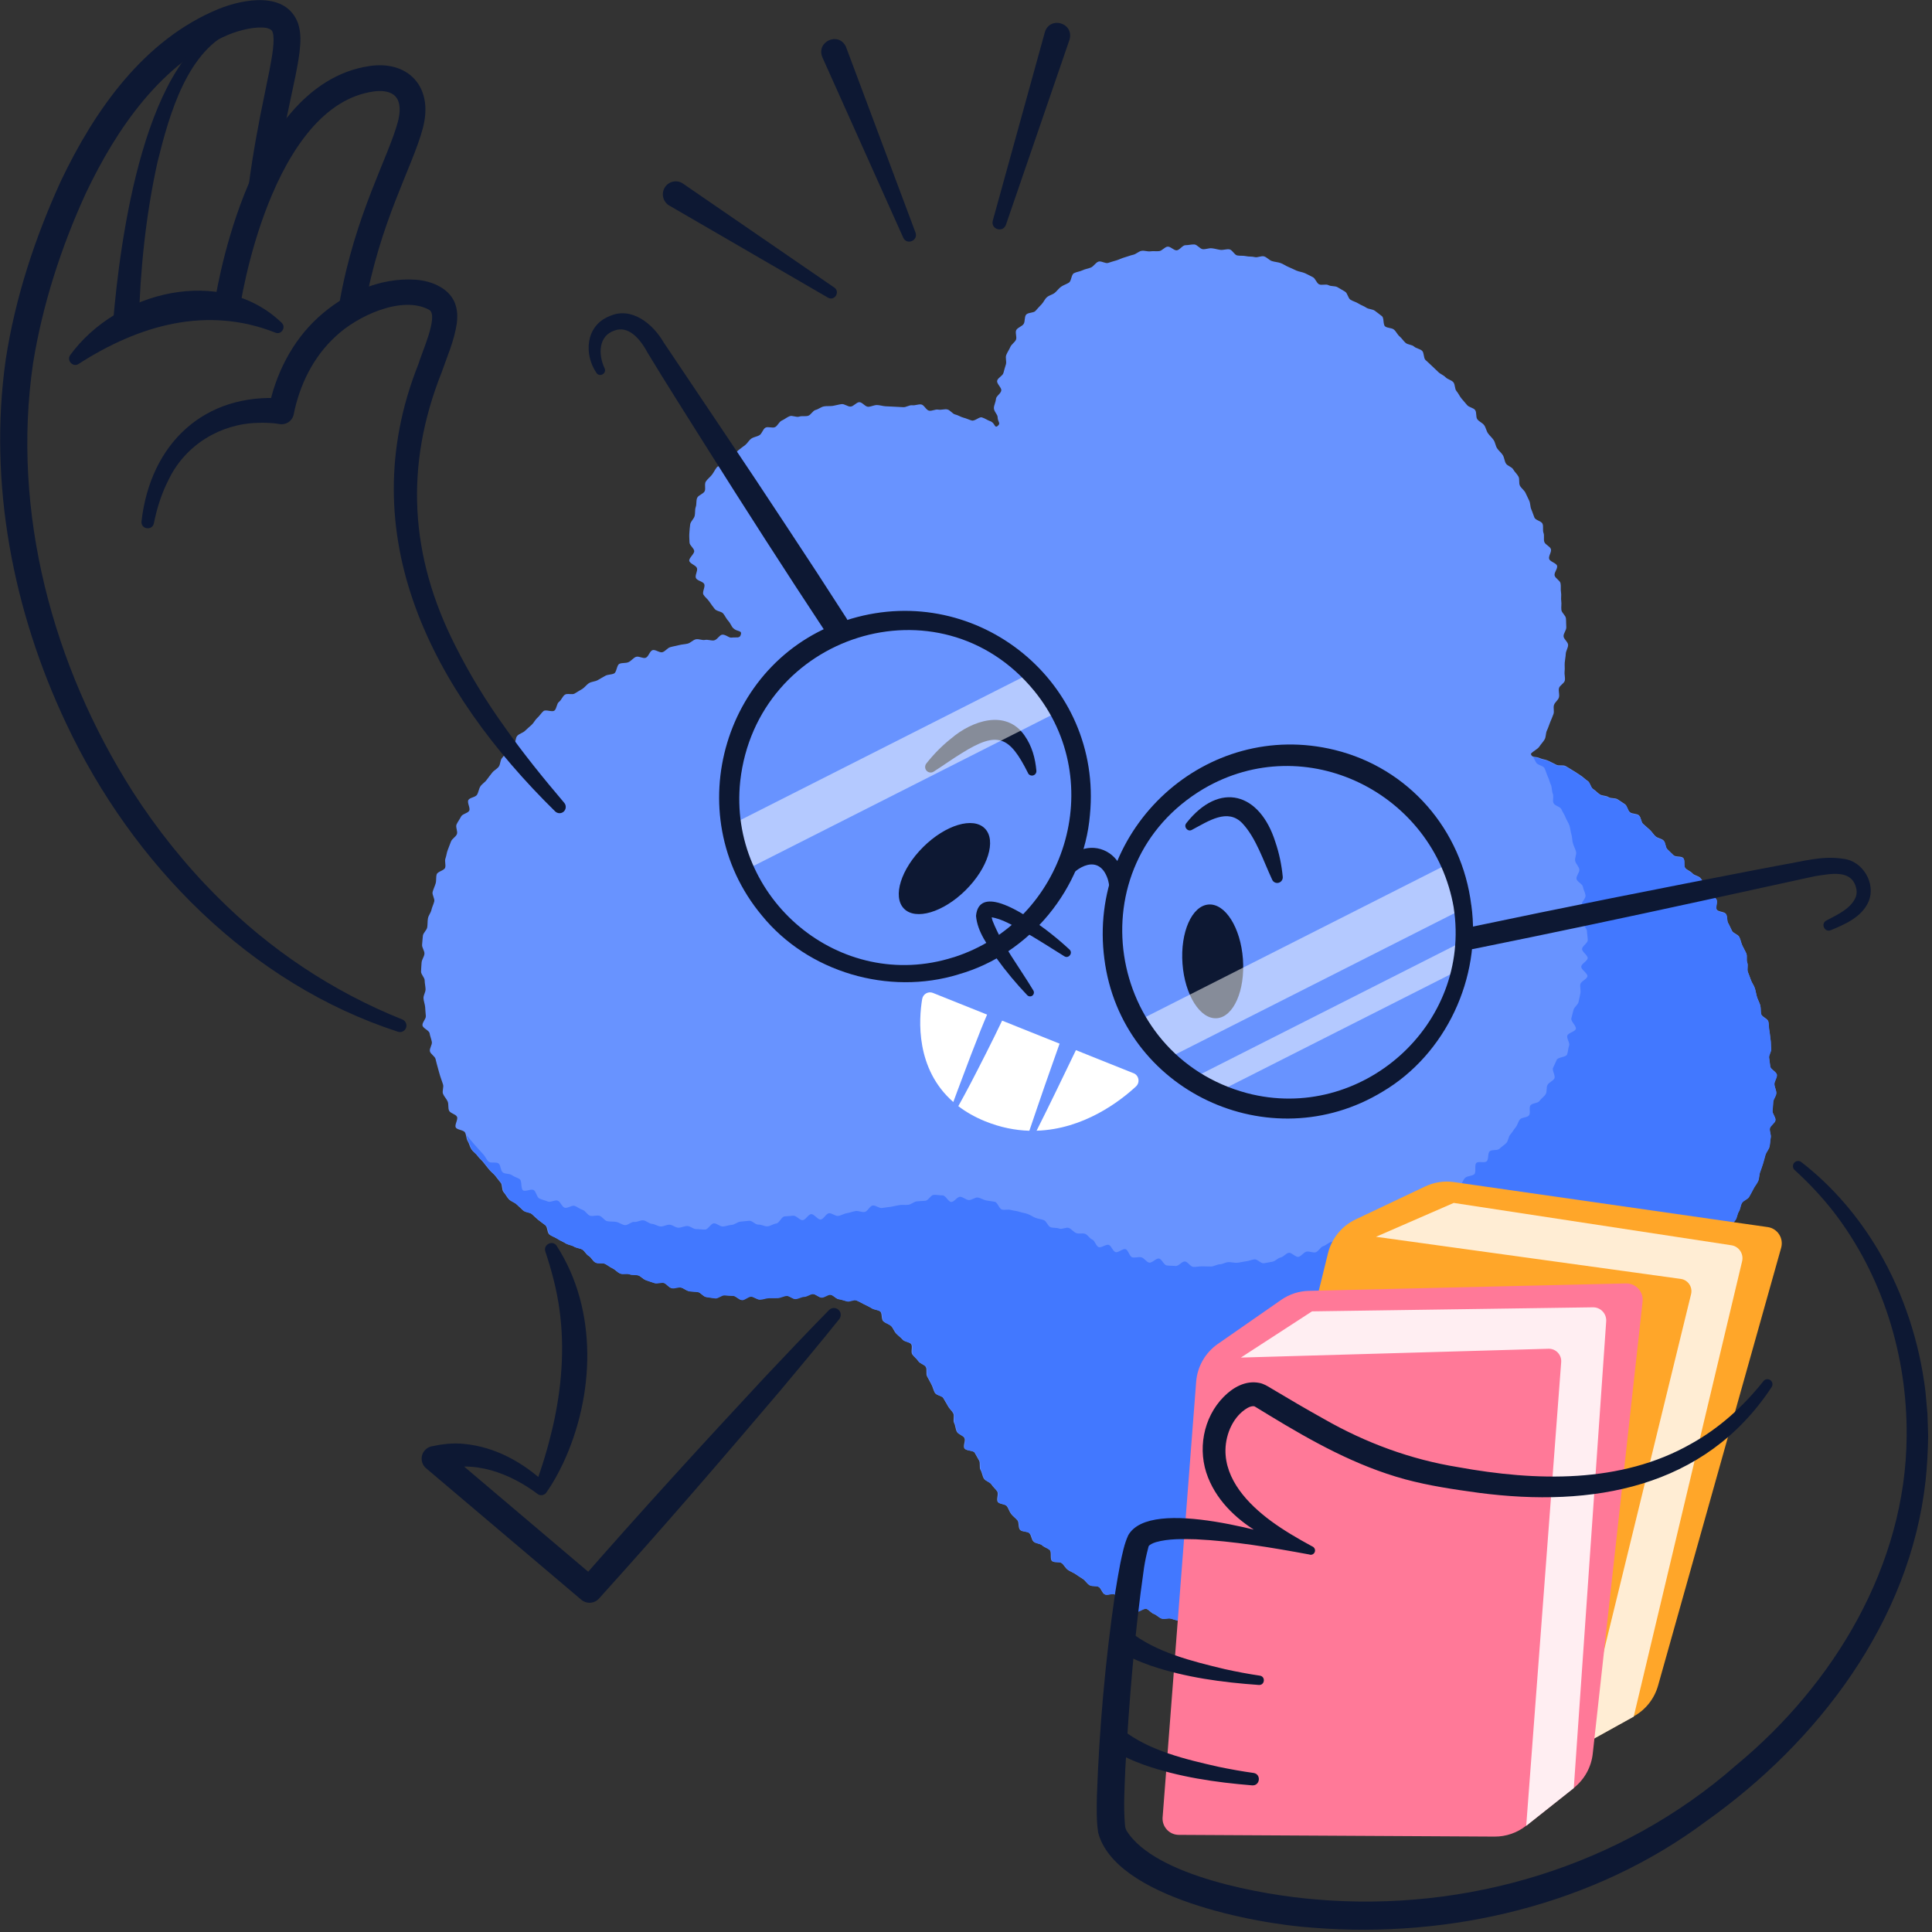 <svg fill="none" height="124" viewBox="0 0 124 124" width="124" xmlns="http://www.w3.org/2000/svg" xmlns:xlink="http://www.w3.org/1999/xlink"><rect x="0" y="0" width="124" height="124" fill="#333333" stroke="none"/><clipPath id="a"><path d="m0 0h124v124h-124z"/></clipPath><g clip-path="url(#a)"><path d="m98.26 48.379c.111-.155.44-.301.539-.46.1-.158.246-.3.34-.465.093-.165.062-.401.147-.57.085-.17.133-.355.206-.528.073-.173.147-.346.212-.523.065-.177-.023-.401.034-.583s.271-.309.319-.494c.048-.185-.04-.394 0-.58.04-.187.347-.317.379-.505.031-.188-.04-.391-.016-.578s-.007-.38.009-.568c.016-.189.058-.376.066-.563s.15-.379.15-.568c-.001-.189-.287-.373-.292-.562-.006-.188.188-.387.175-.577-.014-.19-.004-.38-.023-.569s-.267-.347-.291-.535c-.024-.188.02-.381-.009-.568-.03-.187.019-.386-.016-.573-.034-.187.009-.39-.031-.576s-.33-.308-.378-.493c-.048-.185.207-.446.157-.627-.05-.182-.453-.258-.508-.442-.055-.183.17-.448.112-.629-.058-.181-.355-.276-.42-.455-.065-.179.014-.404-.054-.583-.068-.179.008-.411-.062-.587-.07-.176-.445-.222-.52-.395s-.122-.355-.2-.527c-.078-.172-.055-.389-.136-.561-.08-.172-.157-.342-.242-.51-.085-.169-.266-.286-.353-.451-.087-.166-.005-.425-.097-.59-.092-.165-.243-.294-.336-.459-.092-.165-.37-.217-.468-.379-.097-.162-.101-.377-.201-.538-.1-.161-.262-.276-.365-.436-.102-.161-.117-.372-.221-.529s-.257-.279-.364-.434c-.107-.155-.134-.366-.243-.518-.109-.152-.324-.227-.438-.378-.114-.151-.03-.451-.146-.599-.117-.148-.393-.169-.511-.314-.119-.145-.247-.283-.366-.428-.119-.145-.193-.329-.316-.47-.124-.142-.08-.433-.206-.574-.126-.141-.367-.178-.496-.316s-.336-.201-.467-.336c-.131-.135-.278-.255-.408-.388s-.277-.252-.412-.382-.082-.462-.219-.591c-.138-.129-.376-.147-.516-.273s-.401-.112-.543-.235c-.142-.123-.241-.295-.385-.415-.144-.12-.221-.322-.368-.441-.147-.119-.41-.084-.559-.2s-.059-.548-.208-.659c-.148-.111-.299-.236-.453-.346-.154-.111-.395-.094-.551-.199s-.344-.163-.502-.265c-.158-.102-.352-.145-.512-.244-.16-.099-.185-.423-.347-.519-.162-.096-.328-.197-.489-.288-.162-.091-.409-.039-.575-.129-.167-.09-.436.029-.605-.055s-.232-.379-.402-.46c-.171-.082-.333-.178-.505-.253-.173-.076-.371-.092-.543-.165-.172-.073-.339-.166-.513-.234s-.332-.191-.511-.253c-.179-.062-.376-.067-.554-.127-.178-.059-.322-.246-.501-.299s-.416.093-.598.045c-.182-.048-.379-.019-.563-.061s-.378-.009-.564-.045c-.185-.037-.317-.364-.501-.392-.184-.029-.39.057-.576.034s-.37-.084-.556-.102c-.186-.018-.382.072-.57.059s-.366-.3-.553-.305c-.186-.005-.383.048-.571.049s-.368.32-.558.329c-.19.009-.392-.254-.58-.237-.189.017-.352.265-.54.287s-.379-.014-.566.014c-.187.027-.394-.067-.577-.03-.183.037-.342.21-.527.25-.185.04-.355.116-.539.164s-.346.139-.529.195c-.183.056-.357.1-.536.164s-.454-.149-.632-.081c-.178.069-.299.299-.472.375-.172.076-.381.098-.55.182-.169.083-.392.1-.554.19s-.154.499-.312.6c-.158.1-.349.155-.504.263-.154.108-.263.278-.41.396-.148.117-.363.154-.504.281-.141.127-.214.324-.346.458-.132.134-.258.272-.381.415-.123.143-.49.096-.607.246-.117.15-.054.439-.157.595s-.377.223-.47.386c-.093.163.059.471-.026.637-.085.167-.288.284-.361.46-.073.176-.196.338-.261.515-.065.177.035.415-.019.596s-.115.363-.158.545c-.047.193-.373.324-.405.507-.036.197.291.439.266.621-.025.201-.331.36-.342.543-.016.207-.128.402-.133.579-.006.219.231.413.238.575.012.363.225.39.008.577-.217.186-.155-.196-.497-.308-.15-.05-.314-.175-.522-.238-.164-.051-.449.255-.648.201-.171-.047-.34-.134-.533-.183-.176-.043-.339-.161-.53-.204-.178-.041-.319-.283-.508-.325-.18-.037-.388.049-.579.013-.191-.036-.394.1-.584.07-.19-.031-.322-.376-.511-.402s-.39.076-.579.053c-.189-.023-.389.137-.579.122-.191-.015-.372-.02-.561-.03-.19-.009-.371-.02-.561-.027s-.372-.079-.56-.08c-.189-.002-.372.108-.562.112-.19.004-.386-.308-.575-.296-.189.012-.36.268-.549.283-.189.014-.398-.184-.585-.159-.188.025-.373.084-.559.114s-.388-.002-.573.033c-.186.035-.351.182-.535.228-.184.046-.301.326-.485.377-.184.051-.391-.009-.571.052-.18.061-.435-.096-.611-.028s-.329.205-.504.281c-.175.076-.26.334-.428.419-.168.086-.456-.056-.621.038s-.217.378-.378.478c-.161.101-.376.114-.53.224-.154.11-.246.3-.397.417-.15.118-.306.218-.45.343-.144.125-.218.311-.355.446-.137.135-.22.301-.348.442s-.531.035-.653.183c-.122.148-.202.33-.318.483-.116.153-.294.283-.396.439-.109.165.011.47-.08.632-.098.171-.393.241-.472.41-.084.177-.03.42-.096.594-.066.185-.023.4-.071.58-.049.18-.254.343-.285.529s-.039.395-.055.583c-.016.189.008.393.011.581s.279.358.301.547c.021.189-.354.454-.315.637.039.183.436.285.493.466s-.139.457-.069.633c.07.176.452.216.535.388s-.147.514-.052.678c.095.164.278.292.379.448.108.165.229.321.34.467.121.161.428.156.546.295.131.157.202.341.324.469.147.157.209.366.325.477.258.247.561.12.491.397s-.252.167-.615.207c-.159.018-.379-.219-.594-.187-.172.025-.314.331-.518.366-.176.031-.384-.069-.58-.03-.178.037-.396-.083-.589-.039-.177.039-.331.227-.52.276-.179.045-.373.047-.562.098-.178.05-.369.073-.557.13-.188.057-.31.261-.495.32s-.463-.193-.644-.129c-.182.064-.251.42-.432.489-.181.069-.456-.13-.634-.056-.178.074-.302.263-.479.339-.177.077-.405.025-.579.106-.174.081-.169.53-.339.617-.171.086-.39.057-.56.148s-.326.189-.493.282c-.167.094-.383.088-.549.187s-.277.275-.437.376c-.161.101-.326.186-.486.292-.16.106-.479-.031-.636.08-.157.111-.224.347-.377.46-.154.113-.142.439-.292.557-.15.118-.556-.089-.703.034s-.246.305-.39.43-.228.321-.368.451c-.141.13-.288.25-.425.384-.137.135-.362.178-.496.318-.134.139-.091.439-.222.581-.131.142-.272.266-.398.41-.126.144-.242.291-.364.44-.122.148-.096.405-.212.558s-.311.235-.425.39c-.113.155-.237.293-.347.453-.11.16-.298.257-.402.418-.104.162-.117.374-.218.538-.101.164-.458.171-.554.337-.096.166.145.519.053.687-.093.168-.433.199-.52.372-.087.172-.206.326-.289.5-.084.175.095.465.017.639-.079.174-.302.281-.375.46-.073.178-.132.357-.205.536-.073.178-.085.374-.152.555-.067.18.04.415-.021.597s-.485.241-.541.425-.013.396-.068.582c-.056.186-.142.359-.193.542-.051.183.149.431.103.616-.045.185-.14.359-.18.543-.04.184-.189.352-.223.538s-.017.386-.046.574c-.029.188-.252.351-.279.539-.026.188-.03.385-.051.575s.166.402.15.59c-.015.189-.172.371-.183.562-.01.19-.03.382-.035.575-.004.192.232.384.233.573s.053.376.057.567c.003.191-.144.386-.133.576.011.19.091.375.107.565s.022.38.044.569c.021.189-.243.419-.216.607s.425.319.457.505c.032.187.107.362.144.549.037.186-.165.423-.123.609.042.185.315.311.362.495s.086.365.142.549c.055.184.094.364.154.544.06.18.12.358.182.535.062.177-.069.431.002.609s.226.318.298.494c.073.176.011.414.091.586.08.172.421.218.506.389s-.168.517-.078.685.5.158.592.323c.092.165.075.396.175.557.1.161.132.367.237.527.105.16.287.267.394.421.107.155.27.272.382.426.112.154.238.293.355.443.117.151.276.26.398.408.122.147.226.3.35.444.124.144.055.463.184.601.129.138.211.328.344.463s.35.188.489.323c.139.134.278.26.419.389.14.129.413.105.555.23.143.126.271.261.42.38s.3.225.452.341c.152.116.112.489.266.6.154.111.352.164.511.274.159.11.345.17.503.275.158.105.377.113.539.211.163.099.378.102.542.195s.253.322.419.412c.167.09.255.338.426.422.171.084.426-.004.6.077.173.081.32.217.492.293.173.076.307.256.482.329.175.073.416-.018.596.049.179.067.397.014.576.075.178.062.314.249.495.308.181.059.358.129.54.182.183.053.41-.06.592-.012s.317.292.501.337c.184.045.407-.084.594-.042.186.042.345.205.533.239s.38.024.568.055c.188.031.342.293.531.319.189.025.38.061.569.082.189.02.405-.211.596-.194s.377.022.567.034c.19.012.366.263.558.27s.388-.222.579-.221c.191.001.38.192.571.191.191-.001.38-.09.57-.097.19-.006.383.005.572-.004.19-.009.372-.124.564-.139.192-.015.393.211.575.201.195-.01.373-.137.553-.142.196-.005.381-.175.561-.178.196.001.379.219.557.227.198.008.396-.197.574-.18.196.019.352.257.526.285.195.03.358.094.532.138.19.047.431-.122.599-.061.182.067.345.17.508.25.163.08.344.163.499.262s.4.09.552.207c.152.116.06.516.208.64.148.125.356.169.494.3.138.132.192.342.323.48.131.138.292.245.413.389.121.145.439.138.553.292s-.037.501.073.66c.11.16.277.268.382.431.105.163.385.207.485.373s-.01.449.088.618.177.333.271.503c.093.17.126.362.219.535.093.173.464.185.552.356.088.171.2.325.288.498.088.173.254.296.345.469.091.173-.034.45.057.623.091.173.082.39.176.563.093.173.387.223.483.395.096.172-.099.494-.004.663.096.17.563.117.661.284.098.167.185.33.283.499.098.169-.003.445.098.614.101.169.11.383.213.549.103.166.378.211.483.377.106.166.263.284.371.446.108.163-.073.511.035.674.101.148.47.117.589.279.108.147.153.345.275.5.113.143.273.256.399.402.118.14.037.468.169.612.123.136.464.076.598.216.134.14.126.402.265.536.139.134.408.111.552.241.143.131.34.174.486.301.145.128.001.583.148.705s.469.017.621.135c.152.119.233.312.387.426.154.113.342.168.498.278.156.11.313.204.474.311s.257.295.42.397c.163.101.427.017.592.113.165.095.214.384.381.476.167.093.471-.085.64.005.169.09.262.311.433.395.171.084.351.135.524.213.173.079.227.422.402.498.175.075.508-.248.685-.178.177.07.3.262.479.327.179.064.315.238.496.297.181.059.412-.052.595.003.183.056.357.108.54.161.183.053.353.129.537.177.184.047.37.063.554.108s.321.296.506.333.386-.009.574.025.405-.139.592-.111c.187.029.357.14.546.165.189.026.382-.04.57-.019.189.02.364.114.552.132s.367.103.557.115c.19.012.369.149.558.158.19.01.384-.171.573-.166.189.004.373.177.564.178.191.001.381.141.571.137s.381.011.571.004c.19-.006.377-.073.569-.083.192-.009.363-.261.553-.273.189-.011.375-.009.566-.027.191-.017.404.229.592.207.188-.023.33-.44.52-.465s.432.373.62.346c.187-.028.361-.165.548-.192.187-.028.349-.233.533-.262.184-.03.379-.04.563-.072.184-.032.401.074.584.042.184-.032.334-.283.517-.32.183-.038.381-.024.564-.062.183-.037.361-.13.543-.172.182-.043.412.102.595.059.182-.043.328-.266.51-.312.182-.045.365-.101.546-.149s.371-.078.552-.129c.181-.05.349-.16.529-.213.181-.053.467.24.647.185.18-.056.263-.443.441-.501.177-.058.442.126.619.066.177-.061.29-.33.467-.393s.427.057.601-.008c.174-.066.245-.425.418-.495.173-.071.421.031.594-.042s.408-.02.578-.095c.17-.076.383-.088.552-.169.169-.081.236-.391.405-.475.169-.083.426-.006.591-.094s.216-.404.378-.497c.162-.093.494.092.655-.003.161-.096.12-.537.278-.637.158-.101.468.024.622-.081.155-.105.291-.253.443-.36.151-.107.3-.236.448-.35.148-.115.285-.255.43-.374.144-.12.411-.108.553-.23.142-.122.286-.263.422-.392.135-.129.246-.302.378-.436.132-.134.265-.284.391-.422s.035-.476.155-.622c.12-.145.309-.234.423-.384s.313-.24.421-.394c.108-.154.06-.416.162-.575.103-.159.196-.319.29-.482.094-.163.288-.268.376-.436.087-.167.3-.276.382-.447.081-.172.125-.364.199-.538.073-.173-.019-.415.043-.592.062-.177.152-.344.209-.526.056-.181.003-.389.051-.572.048-.183.27-.322.31-.503.041-.182.205-.349.24-.536.034-.186-.057-.396-.03-.581.027-.185-.13-.394-.115-.582.016-.189.043-.374.051-.558s.052-.375.055-.562c.003-.187.005-.376-.001-.564-.005-.188.278-.395.265-.582s-.17-.372-.188-.558c-.019-.186-.132-.369-.156-.552-.027-.193-.087-.371-.118-.552-.033-.192.113-.413.075-.591-.041-.194-.158-.363-.199-.538-.046-.196-.048-.392-.094-.564-.054-.197-.074-.391-.126-.556-.067-.206-.354-.305-.408-.457-.122-.339-.149-.322-.052-.589.098-.267.088-.258.397-.452.137-.084.421.008.602-.117.142-.098.246-.284.411-.406.144-.109.298-.219.455-.346.143-.117.332-.187.48-.318.139-.121.37-.155.516-.291.135-.129.188-.352.325-.492.136-.14.327-.213.458-.36.13-.147.238-.298.363-.447s.257-.285.375-.438c.119-.153.247-.297.357-.454.111-.157.112-.387.217-.548.104-.162.099-.382.2-.548s.371-.227.463-.398c.093-.171.192-.334.275-.509.084-.175.222-.323.301-.499.078-.177.055-.394.125-.575.069-.181.126-.362.187-.546.061-.185.098-.371.155-.555.056-.184.211-.34.259-.528.047-.188.04-.387.079-.576.04-.19-.086-.405-.055-.596.031-.191.333-.339.359-.529s-.206-.409-.189-.601c.018-.192.037-.378.046-.571.01-.193.196-.375.198-.569.001-.195-.121-.382-.122-.576-.001-.194.17-.39.161-.583-.009-.193-.411-.352-.428-.547s-.053-.37-.074-.561c-.022-.191.162-.402.135-.592-.027-.19-.009-.385-.042-.574-.032-.19-.038-.38-.076-.572-.038-.192-.021-.388-.063-.577-.043-.188-.413-.291-.461-.478-.048-.187-.01-.387-.063-.574-.053-.187-.153-.348-.209-.534-.055-.186-.076-.372-.134-.555s-.186-.335-.249-.517c-.063-.182-.135-.353-.201-.535s.033-.417-.04-.599c-.074-.181.015-.415-.06-.588-.075-.173-.178-.336-.255-.506s-.106-.37-.191-.539-.379-.227-.467-.392c-.087-.166-.154-.342-.249-.504-.095-.162-.036-.418-.135-.577-.1-.158-.496-.127-.598-.285-.102-.158.084-.51-.022-.662-.107-.152-.263-.278-.372-.43s-.193-.329-.307-.477-.223-.305-.34-.451c-.116-.145-.394-.161-.515-.303s-.336-.201-.459-.34c-.124-.139-.003-.505-.129-.644-.126-.139-.495-.047-.625-.18-.131-.133-.268-.259-.4-.389-.133-.13-.107-.429-.242-.558s-.378-.144-.515-.268-.234-.301-.374-.424c-.139-.123-.279-.252-.421-.372-.142-.12-.131-.436-.275-.553-.144-.117-.423-.079-.569-.191-.146-.112-.169-.404-.317-.515s-.321-.206-.472-.314c-.15-.108-.435-.04-.588-.145s-.406-.074-.558-.176c-.153-.103-.283-.252-.438-.351-.154-.1-.184-.418-.34-.512-.163-.101-.294-.253-.45-.347-.168-.101-.318-.22-.476-.308-.171-.098-.327-.208-.483-.294-.173-.097-.44-.002-.595-.083-.181-.096-.348-.173-.5-.249-.192-.097-.396-.102-.539-.169-.327-.154-.521-.009-.604-.276z" fill="#6893ff"/><path d="m99.126 49.296c.085.171.131.364.211.536.083.171.124.368.202.54.081.174.049.397.123.57.075.175-.03.425.043.6s.447.23.514.406c.068.179.197.336.262.515s.189.342.249.522.068.384.126.564c.057.183.044.39.097.571.052.184.151.356.199.54.05.184-.097.421-.052.604.045.185.223.34.263.525.039.186-.214.433-.18.62.035.189.379.317.411.504.033.19.143.368.17.555.027.19-.269.42-.248.608.022.191.001.38.018.569.016.189.058.375.069.565s.247.371.252.559c.006.191.05.384.05.573.001.191-.36.377-.365.567-.004.19.369.396.359.586-.01.19-.397.353-.412.545-.016.191.418.426.397.615-.02.189-.427.331-.456.519-.029.188.04.391.005.577-.034.189-.08.371-.119.558-.04.187-.278.323-.323.507s-.089.362-.139.547c-.051.183.343.498.287.679s-.482.244-.544.423c-.062.179.181.471.113.648-.067.177-.06.395-.133.57-.073.176-.582.162-.66.336-.079.174-.15.344-.234.513-.085.169.171.515.082.685-.09.168-.344.247-.437.412-.096.166-.02.434-.122.598-.099.161-.287.274-.392.432-.105.159-.474.133-.585.288-.111.155.024.486-.092.639-.114.152-.466.116-.585.264-.119.148-.15.362-.275.508-.122.146-.212.318-.34.46-.128.141-.125.407-.257.543-.132.136-.306.236-.44.37s-.488.034-.629.164c-.138.129-.049.513-.19.64-.141.124-.514-.02-.661.102-.144.122.008.614-.142.734-.148.117-.408.094-.561.21-.151.113-.191.387-.348.5-.154.11-.356.161-.516.267-.157.105-.48-.039-.64.065s-.17.448-.333.549c-.161.098-.496-.098-.658-.005-.161.096-.109.572-.274.665-.164.093-.555-.227-.72-.139-.165.088-.338.161-.503.249-.168.086-.159.523-.327.607s-.305.241-.476.323-.392.057-.564.136c-.172.078-.45-.088-.622-.013-.172.076-.263.35-.436.42-.175.071-.343.162-.519.23-.176.068-.394.028-.57.094-.176.066-.411-.038-.588.022-.177.06-.359.106-.536.164-.18.058-.325.215-.505.271-.18.056-.297.336-.477.389-.181.051-.415-.088-.597-.04-.181.048-.32.286-.502.332-.185.043-.451-.298-.636-.258s-.329.261-.512.298c-.186.035-.34.239-.526.271-.186.033-.371.073-.558.1-.187.027-.415-.274-.603-.25-.187.025-.363.109-.549.128-.188.02-.368.075-.554.092-.189.014-.376-.051-.565-.042s-.368.134-.555.14c-.187.006-.375.14-.563.141-.188.001-.377-.006-.566-.01-.189-.004-.381.045-.568.035s-.352-.334-.54-.349c-.188-.015-.409.313-.595.292s-.383-.01-.57-.036-.316-.411-.5-.443c-.185-.032-.44.298-.625.262-.183-.037-.323-.296-.505-.341-.184-.045-.404.049-.583 0-.182-.051-.252-.466-.432-.522-.178-.056-.471.247-.647.185-.176-.062-.255-.394-.428-.459-.174-.065-.479.209-.651.141-.174-.068-.236-.412-.408-.483-.172-.071-.28-.292-.45-.365-.17-.074-.413.021-.583-.053-.17-.074-.296-.252-.465-.326-.17-.074-.456.112-.625.038-.17-.074-.393-.022-.565-.093-.172-.073-.244-.377-.416-.447-.172-.071-.367-.082-.541-.15-.174-.068-.328-.183-.502-.246-.173-.062-.362-.085-.54-.144-.175-.059-.367-.063-.547-.117-.177-.054-.386.025-.568-.026-.179-.048-.269-.453-.449-.493-.181-.04-.373-.052-.556-.089-.182-.035-.354-.161-.541-.187-.181-.027-.401.181-.587.161-.183-.018-.357-.198-.544-.21-.185-.013-.384.338-.573.334-.184-.005-.366-.428-.556-.424-.182.003-.38-.045-.57-.034-.184.011-.348.365-.537.382-.183.016-.367.014-.554.036-.182.024-.342.188-.528.218-.187.03-.383-.01-.572.02-.187.03-.371.078-.559.111-.187.03-.378.042-.567.075-.187.03-.414-.19-.603-.157-.187.03-.322.382-.511.413-.187.03-.4-.088-.589-.058-.187.03-.369.107-.556.137-.187.027-.363.149-.55.176s-.413-.2-.603-.172c-.187.027-.331.376-.52.404-.187.027-.435-.375-.625-.347-.187.027-.336.36-.526.386-.187.027-.423-.308-.611-.286-.187.025-.378.024-.569.046-.188.022-.334.432-.524.455-.188.02-.366.163-.557.183-.188.02-.395-.128-.586-.111-.189.017-.403-.263-.592-.248-.189.014-.376.042-.567.057-.191.015-.367.195-.559.207-.189.012-.376.095-.566.104-.19.009-.388-.209-.578-.203-.19.006-.373.398-.561.399-.19.004-.383-.029-.574-.028-.191.001-.381-.197-.572-.198-.191-.001-.384.112-.573.108-.191-.004-.374-.185-.563-.192-.19-.009-.388.123-.578.111-.19-.012-.369-.153-.559-.168s-.36-.203-.549-.223c-.189-.02-.396.124-.582.101-.189-.025-.42.234-.607.206-.19-.028-.361-.173-.549-.207-.188-.034-.391-.009-.577-.046-.186-.039-.325-.306-.509-.351-.187-.044-.406.051-.588.001-.185-.05-.303-.325-.486-.378-.183-.056-.332-.193-.511-.255-.181-.061-.465.182-.644.116-.179-.067-.261-.377-.435-.45-.175-.073-.471.133-.644.054-.173-.078-.376-.11-.545-.197-.169-.087-.196-.448-.363-.54-.167-.093-.513.12-.676.022s-.059-.617-.217-.721c-.158-.104-.352-.145-.506-.258-.154-.113-.432-.057-.582-.176-.147-.119-.121-.443-.264-.568-.142-.125-.514.004-.652-.128-.138-.131-.209-.334-.343-.471-.131-.138-.255-.282-.384-.425-.126-.141-.255-.282-.377-.432-.097-.119-.198-.234-.295-.356.035.136.046.286.116.403.1.161.132.366.237.527.105.16.287.267.394.421.107.157.269.272.381.426.112.154.238.292.355.443s.276.26.397.407c.122.147.226.299.349.444.127.144.055.463.184.601.128.138.211.328.344.463s.35.188.489.322c.135.132.278.26.418.388.14.129.413.105.555.23.145.122.27.261.42.38.147.119.3.225.452.341.149.117.112.489.266.6.154.111.352.164.511.274.156.107.345.17.503.275.158.102.377.113.539.211s.378.102.542.195c.164.093.253.322.419.412s.255.338.426.422c.168.084.426-.004.6.077.171.082.32.217.492.292.172.076.307.256.481.329.175.073.416-.018.596.049.177.067.397.014.575.075.178.062.314.249.495.308.181.059.358.129.54.182.183.053.41-.06.592-.012s.317.291.501.336c.184.045.407-.084.593-.042.186.039.345.205.532.239.185.034.38.024.567.055.187.031.341.293.531.319.187.026.38.061.568.082.189.02.405-.211.596-.194.188.018.377.022.567.034.19.012.366.263.558.27.189.007.387-.222.578-.22.189.004.38.192.571.19.188-.001.38-.09.57-.097.19-.007.383.005.572-.004.19-.009.372-.124.564-.138.194-.015.393.211.575.201.195-.01.373-.137.555-.142.196-.005.381-.175.561-.178.196.001.378.219.557.227.197.008.396-.196.574-.18.196.019.352.257.526.285.195.03.358.094.531.138.19.047.431-.122.598-.061.182.067.345.17.508.25.169.087.344.163.499.262.155.102.403.09.552.207.146.112.06.515.208.64.148.125.355.169.493.3.141.134.192.342.323.479.131.14.292.245.413.389.124.147.439.138.553.291.117.15-.037.5.073.66.11.157.277.268.382.431.102.161.385.207.485.373.097.161-.01.449.088.618.092.165.177.333.27.503.09.165.126.362.219.535.09.168.464.185.552.355.088.168.2.325.288.498.087.168.254.295.345.468.088.168-.034.449.057.622.088.168.082.39.175.562.09.168.387.223.483.395.09.165-.099.493-.004.663.092.165.563.117.661.284.095.164.185.33.283.499.095.164-.003.445.098.614.097.161.11.383.213.549.1.161.377.211.483.376.102.161.263.283.371.446.105.158-.073.511.035.673.101.148.47.117.588.278.108.146.152.345.275.5.113.143.272.255.399.402.118.14.037.468.169.611.123.136.464.076.598.216.128.133.126.402.265.536.132.13.408.111.551.241.137.126.34.174.486.301.14.123.001.583.148.705.144.117.469.016.621.135.146.114.233.312.387.425.151.111.342.168.498.278.153.108.313.205.474.311.155.103.257.295.42.397.157.099.427.017.591.113.162.096.214.383.381.476.164.09.47-.085.64.005.166.087.262.31.433.394.168.082.351.135.523.213.17.079.227.422.402.497.172.074.508-.247.685-.177.174.068.3.262.479.326.176.065.315.239.496.298.178.059.411-.053.594.003.18.056.357.107.54.16.18.051.352.13.537.177.182.048.37.063.554.108.184.042.321.296.506.333.183.037.386-.009.574.025.185.034.404-.139.591-.111.184.029.357.14.546.165.187.026.381-.04.57-.019.186.02.364.114.552.132.188.017.367.103.557.115.187.013.368.148.558.158.187.01.384-.171.573-.167.189.005.372.177.564.179.189.001.381.141.571.137.188-.004.381.011.571.004.187-.006.377-.074.569-.083.187-.012.363-.261.552-.273.186-.014.375-.009.566-.027.189-.017.404.229.591.206.188-.019.33-.439.52-.464.187-.025.432.373.619.345.19-.027.361-.164.548-.192.19-.027.349-.231.533-.261.189-.03.379-.04.562-.072.189-.033.4.075.584.042.189-.035.334-.283.516-.32.188-.038.381-.024.564-.061.188-.039.361-.13.543-.173.188-.041.412.102.594.059.185-.043.328-.266.51-.311.184-.046.365-.101.546-.149.184-.048.371-.078.552-.129.184-.051.348-.16.529-.213.183-.053.466.24.647.185.183-.056.263-.443.44-.501.182-.059.442.127.619.066.182-.061.29-.33.466-.393.179-.063.427.057.601-.008.178-.069.244-.424.417-.495.178-.071.421.032.593-.041.178-.074.408-.02.578-.096.174-.078.383-.087.551-.168.174-.081.236-.391.404-.474.171-.087.426-.007.591-.095.17-.089.215-.404.377-.497.167-.093.493.093.654-.002.164-.099.12-.537.278-.637.163-.104.468.025.622-.081.16-.108.291-.253.442-.36.157-.111.301-.236.449-.35.153-.116.284-.255.429-.374.15-.123.411-.108.553-.23.144-.128.286-.263.422-.392.14-.132.246-.302.378-.436.134-.137.264-.283.39-.422.129-.141.036-.476.156-.621.125-.146.308-.234.422-.384.119-.153.313-.24.421-.394.111-.157.06-.416.162-.574.105-.162.196-.319.29-.481.096-.166.288-.268.375-.435.09-.17.3-.275.382-.447.081-.174.126-.364.199-.537.073-.176-.019-.415.043-.592.065-.18.153-.344.209-.525.059-.182.003-.389.051-.572.051-.186.27-.322.31-.503.043-.187.205-.349.24-.535.034-.189-.057-.396-.03-.581.026-.19-.13-.393-.115-.582.018-.192.043-.373.051-.558.009-.193.052-.375.055-.561.002-.192.005-.376-.001-.564-.004-.194.278-.395.265-.582-.012-.193-.17-.372-.188-.558-.02-.191-.133-.369-.156-.552-.027-.193-.087-.37-.118-.552-.033-.192.113-.413.075-.591-.041-.194-.158-.363-.199-.538-.046-.195-.048-.392-.093-.564-.055-.197-.075-.391-.127-.556-.067-.206-.354-.305-.407-.457-.123-.339-.149-.321-.052-.588.097-.27.088-.258.397-.452.136-.084.42.008.601-.117.142-.098.246-.283.411-.406.144-.109.298-.219.455-.346.139-.116.331-.187.479-.318.139-.121.371-.155.516-.291.135-.129.188-.352.325-.492.129-.133.327-.213.457-.36.127-.138.239-.298.364-.447.119-.145.256-.285.375-.438.114-.15.246-.297.357-.454.107-.154.112-.386.216-.548.102-.159.099-.382.2-.548.096-.163.371-.227.463-.398.09-.168.191-.334.275-.508.082-.169.222-.323.3-.499.076-.173.055-.394.125-.574.068-.175.126-.362.187-.546.062-.179.099-.371.155-.555.054-.181.211-.34.259-.527.045-.182.04-.386.079-.576.04-.184-.086-.405-.055-.596.032-.186.333-.339.359-.529.024-.187-.206-.409-.189-.6.019-.189.037-.378.046-.571.011-.188.196-.374.198-.569.005-.19-.118-.382-.122-.576-.003-.188.17-.389.161-.582-.008-.188-.411-.352-.428-.547-.016-.189-.052-.37-.074-.561-.022-.188.162-.402.135-.592-.026-.188-.009-.384-.042-.574-.031-.187-.038-.38-.076-.572-.037-.186-.02-.388-.063-.576-.042-.183-.413-.291-.461-.478-.044-.182-.01-.387-.063-.573-.049-.182-.152-.347-.208-.533-.055-.181-.077-.372-.135-.555-.057-.18-.185-.335-.248-.517-.063-.18-.135-.353-.201-.535-.065-.177.033-.417-.04-.598-.07-.176.015-.415-.06-.587s-.178-.336-.255-.505c-.08-.172-.106-.37-.191-.539s-.379-.226-.466-.392c-.09-.165-.155-.342-.25-.504-.095-.164-.035-.418-.135-.576-.097-.161-.495-.127-.597-.285s.084-.51-.023-.662c-.107-.155-.262-.278-.371-.43-.112-.151-.193-.328-.307-.477-.113-.148-.223-.305-.339-.45-.119-.147-.394-.161-.515-.302-.122-.144-.336-.201-.46-.34-.126-.141-.003-.505-.128-.644-.129-.138-.495-.047-.625-.18-.131-.135-.268-.259-.4-.388-.133-.132-.106-.429-.241-.558-.138-.129-.379-.144-.516-.268-.139-.126-.233-.301-.373-.424-.142-.125-.28-.252-.421-.372-.145-.122-.131-.436-.278-.553-.147-.119-.422-.079-.568-.191-.149-.117-.169-.404-.317-.515-.151-.114-.321-.206-.469-.315-.154-.111-.435-.04-.588-.145-.156-.11-.406-.074-.558-.176-.158-.107-.282-.251-.437-.351-.161-.104-.184-.417-.341-.511-.163-.101-.293-.252-.449-.347-.168-.1-.318-.22-.476-.308-.171-.097-.327-.208-.482-.294-.173-.097-.441-.002-.595-.083-.181-.096-.348-.172-.499-.249-.191-.097-.396-.102-.538-.169-.213-.102-.371-.073-.478-.119.069.128.141.261.191.352.09.168.452.195.539.363z" fill="#4278ff"/><path d="m59.881 63.729 3.473 1.391c-.135.32-.272.641-.401.966-.321.8-.944 2.419-1.24 3.228-.151.411-.367.964-.528 1.416-2.429-2.124-2.219-5.29-1.997-6.613.055-.322.391-.51.692-.389zm12.869 5.151-3.695-1.479c-.788 1.632-1.694 3.524-2.525 5.17 3.018-.091 5.357-1.894 6.378-2.839.276-.256.193-.712-.156-.853zm-5.661.707c.29-.814.62-1.775.918-2.604l-3.689-1.477c-.614 1.293-1.429 2.889-2.039 4.061-.25.478-.511.956-.772 1.428.479.366 1.043.694 1.715.968.993.403 1.947.585 2.844.611.335-.999.682-1.992 1.022-2.986z" fill="#fff"/><path d="m79.774 61.554c-.148-2.015-1.135-3.582-2.207-3.5-1.071.082-1.82 1.782-1.672 3.798.148 2.015 1.135 3.582 2.207 3.5 1.071-.082 1.82-1.782 1.672-3.798z" fill="#0d1833"/><path d="m61.973 57.136c1.434-1.419 1.99-3.192 1.24-3.959-.75-.767-2.52-.239-3.955 1.181-1.434 1.419-1.989 3.192-1.24 3.96.75.767 2.52.239 3.955-1.181z" fill="#0d1833"/><path d="m68.315 61.378c-.859-.537-1.708-1.081-2.57-1.578-.697-.366-1.411-.84-2.179-.938-.021.003-.039.006-.023.004.01-.002.052-.029.076-.062.044-.081.014-.05.024.018.007.071.026.167.059.266.631 1.603 1.729 2.995 2.619 4.481.072.117.038.269-.078.344-.102.066-.232.045-.31-.037-.708-.743-1.366-1.53-1.974-2.373-.55-.825-1.226-1.679-1.316-2.723.187-1.928 2.738-.31 3.574.246.865.576 1.672 1.217 2.427 1.918.238.221-.057.607-.331.432z" fill="#0d1833"/><path d="m76.135 52.838c2.142-2.728 4.726-1.962 5.721 1.207.251.735.402 1.48.474 2.233.017.197-.125.37-.321.391-.157.015-.3-.073-.359-.211-.568-1.211-1.031-2.676-1.91-3.615-.954-.997-2.181-.138-3.24.419-.262.153-.549-.186-.365-.423z" fill="#0d1833"/><path d="m65.985 49.624c-1.196-2.386-1.945-2.729-4.257-1.284-.595.364-1.181.787-1.801 1.184-.165.109-.389.062-.495-.106-.082-.132-.069-.296.021-.413.469-.595.999-1.136 1.607-1.618 1.314-1.121 3.497-1.895 4.695-.185.485.69.691 1.463.763 2.269.012.158-.106.295-.264.307-.115.009-.222-.053-.273-.151z" fill="#0d1833"/><path d="m67.964 45.655-20.158 10.204c-.195-.437-.368-.89-.512-1.364-.157-.522-.274-1.045-.353-1.568l19.196-9.717c.707.719 1.325 1.538 1.827 2.443zm25.898 12.497c-.14-.98-.402-1.913-.765-2.785l-20.136 10.193c.525.891 1.165 1.7 1.899 2.409l19.023-9.628c-.009-.063-.012-.123-.021-.186zm.096 2.237-17.502 8.86c.512.34 1.05.636 1.614.889l15.638-7.914c.132-.597.22-1.211.253-1.833z" fill="#fff" opacity=".5"/><g fill="#0d1833"><path d="m93.304 58.253c-1.277-7.365-9.51-11.457-16.048-7.631-8.242 4.888-6.312 17.109 2.786 19.539 7.306 1.919 14.424-4.369 13.26-11.907zm1.128-.166c.653 4.657-1.628 9.572-5.689 11.975-7.248 4.414-16.781-.051-17.862-8.517-1.103-8.399 6.55-15.433 14.787-13.411 4.74 1.164 8.163 5.109 8.761 9.954z"/><path d="m61.194 61.445c7.196-2.294 9.976-11.247 5.173-17.117-6.06-7.378-17.798-3.604-18.857 5.804-.808 7.554 6.419 13.622 13.681 11.31zm.33 1.093c-4.487 1.377-9.669-.137-12.634-3.789-5.419-6.509-2.416-16.655 5.759-19.042 8.114-2.391 16.124 4.113 15.306 12.588-.395 4.726-3.883 8.955-8.431 10.24z"/><path d="m94.286 59.522c6.048-1.277 12.243-2.499 18.321-3.677l1.837-.348c1.297-.214 2.514-.596 3.894-.374 1.225.152 2.078 1.58 1.593 2.737-.438 1.013-1.531 1.469-2.429 1.842-.407.158-.662-.425-.28-.622.739-.392 1.59-.765 1.894-1.528.066-.206.066-.415-.006-.643-.342-1.134-1.671-.81-2.632-.672l-7.28 1.59c-4.869 1.062-9.744 2.091-14.627 3.079-.901.166-1.2-1.17-.279-1.385z"/><path d="m52.987 40.565c-2.519-3.808-5.228-8.03-7.67-11.911-1.256-2.002-2.526-3.986-3.755-6.018-.531-.992-1.275-1.738-2.122-1.422-1.035.344-1.056 1.537-.632 2.431.142.344-.344.591-.534.278-.799-1.177-.699-2.994.806-3.614 1.446-.683 2.833.487 3.517 1.67l3.944 5.873c.986 1.461 2.955 4.423 3.921 5.897 1.305 1.968 2.592 3.946 3.867 5.932.543.887-.733 1.753-1.343.884z"/><path d="m67.762 56.314c1.395-3.459 5.395-1.763 4.183 1.658-.075.203-.299.307-.5.236-.173-.062-.275-.236-.252-.413.041-.496.034-.974-.098-1.383-.551-1.619-1.996-.846-2.743.224-.228.321-.735.039-.59-.323z"/><path d="m35.732 79.966c2.659 4.121 2.437 9.621.4 13.969-.301.622-.616 1.219-1.031 1.802-.101.204-.346.288-.549.184-1.772-1.347-4.21-2.304-6.398-1.5-.005.003.294-1.43.294-1.43s9.921 8.406 9.921 8.409l-1.149.082c3.889-4.448 7.876-8.806 11.902-13.131 1.354-1.431 2.705-2.864 4.087-4.269.171-.174.45-.175.622-.006.161.16.171.417.032.592-1.235 1.539-2.498 3.049-3.762 4.56-3.823 4.505-7.684 8.978-11.646 13.359-.296.342-.813.375-1.152.083l-9.921-8.405c-.366-.28-.429-.814-.129-1.166.116-.137.265-.225.426-.265.692-.149 1.397-.236 2.086-.163 2.009.186 3.803 1.181 5.256 2.543l-.661.104c.444-1.194.819-2.453 1.11-3.696.569-2.475.79-5.042.438-7.564-.167-1.259-.497-2.495-.907-3.735-.149-.447.475-.759.734-.355z"/></g><path d="m78.538 107.657 6.695-27.219c.234-.952.886-1.75 1.77-2.171l4.471-2.119c.575-.272 1.216-.371 1.842-.279l20.143 2.888c.628.091 1.031.714.86 1.328l-7.9 28.1c-.236.84-.797 1.551-1.561 1.973l-3.403 1.886c-.644.357-1.393.484-2.118.358l-19.964-3.455c-.599-.105-.985-.696-.837-1.289z" fill="#ffa629"/><path d="m88.314 79.38 4.99-2.174 17.82 2.718c.486.075.803.549.688 1.029l-6.957 29.226-3.405 1.887 7.086-29.001c.114-.461-.195-.918-.663-.982z" fill="#ffedd4"/><path d="m74.62 116.631 2.152-27.942c.074-.979.586-1.873 1.391-2.432l4.066-2.828c.523-.364 1.138-.565 1.774-.58l20.356-.476c.636-.015 1.137.534 1.066 1.169l-3.198 29.01c-.094.867-.534 1.66-1.217 2.201l-3.051 2.42c-.578.46-1.296.708-2.031.704l-20.271-.111c-.609-.003-1.087-.524-1.038-1.133z" fill="#ff7998"/><path d="m79.641 87.132 4.567-2.966 18.032-.26c.49-.006.882.408.849.899l-2.08 29.959-3.053 2.421 2.244-29.759c.037-.473-.344-.874-.817-.86l-19.744.566z" fill="#ffeef2"/><path d="m113.697 89.042c-4.3 6.511-11.555 7.715-18.769 6.773-1.596-.219-3.193-.451-4.751-.872-3.15-.859-5.971-2.436-8.717-4.107l-.676-.412-.169-.103c-.032-.017-.068-.046-.092-.05-.003-.002-.009-.007-.01-.012-.008.001-.013.002-.021 0-.011-.004-.026-.012-.049-.006-.08-.004-.227.025-.379.114-.899.523-1.391 1.646-1.411 2.676-.035 1.913 1.429 3.479 2.928 4.583.815.599 1.708 1.118 2.625 1.617.163.061.249.243.163.402-.067.124-.214.175-.34.124-2.421-.447-4.874-.859-7.282-.975-.865-.02-1.738-.044-2.546.181-.229.068-.425.179-.466.247-.011.015-.015.026-.017.032.001.008 0.0.003-.003.014l-.024.094c-.107.404-.201.839-.264 1.254-.613 4.266-.961 8.599-1.201 12.906-.046 1.188-.125 2.381-.026 3.562l.016.17c.013.038.021.077.035.118l.053.128c1.844 2.931 8.804 4.139 12.13 4.408 9.703.841 19.613-2.127 26.985-8.604 6.281-5.184 10.899-12.825 10.955-21.128.047-5.149-1.547-10.331-4.7-14.412-.749-.955-1.581-1.844-2.485-2.665-.139-.121-.152-.337-.028-.475.117-.129.313-.144.447-.042 2.008 1.55 3.678 3.517 4.968 5.705 1.605 2.746 2.62 5.854 3.004 9.016.028.329.101 1.116.128 1.434.019.287.029 1.135.045 1.438-.013.928-.066 1.953-.166 2.875-1.001 9.007-6.88 16.732-14.095 21.849-7.168 5.358-16.392 7.529-25.213 6.827-3.72-.243-12.705-1.942-13.795-6.102-.115-.752-.096-1.546-.084-2.3.154-4.396.542-8.764 1.179-13.118.071-.471.237-1.408.327-1.874.126-.588.252-1.248.51-1.799 1.437-2.515 9.461-.036 11.76.689.003-0-.174.526-.174.528-1.027-.305-2.033-.706-2.986-1.247-1.485-.837-2.831-2.039-3.479-3.669-.695-1.737-.335-3.839 1.018-5.198.571-.573 1.375-1.053 2.261-.879.274.045.53.202.765.346 1.114.67 2.259 1.338 3.382 1.964 2.696 1.543 5.584 2.607 8.627 3.099 4.973.903 10.444 1.076 14.963-1.507 1.779-.987 3.331-2.38 4.622-4.006.108-.149.321-.18.465-.063.135.108.161.306.061.446z" fill="#0d1833"/><path d="m72.48 104.691c1.7 1.362 4.021 1.932 6.128 2.437.747.165 1.504.309 2.257.42.371.057.316.616-.063.597-2.362-.167-4.702-.479-6.955-1.242-.76-.272-1.523-.589-2.247-1.11-.768-.593.128-1.726.879-1.102z" fill="#0d1833"/><path d="m72.06 111.035c1.712 1.339 4.032 1.883 6.141 2.361.746.154 1.508.293 2.256.396.501.075.425.826-.085.797-2.365-.194-4.704-.532-6.955-1.32-.758-.28-1.52-.604-2.237-1.132-.755-.595.13-1.713.879-1.102z" fill="#0d1833"/><path d="m35.634 52.08c-7.837-7.7-13.165-17.698-8.778-28.715.193-.688 1.301-3.076.707-3.47-1.749-.975-4.675.401-6.035 1.709-1.416 1.297-2.308 3.105-2.686 5.031-.106.411-.512.662-.92.58-.07-.015-.202-.032-.309-.043-.347-.037-.702-.045-1.051-.031-2.403.046-4.657 1.414-5.724 3.615-.452.873-.763 1.835-.962 2.83-.102.499-.852.385-.793-.131.571-4.973 4.014-8.266 9.1-7.883l-.941.657c.432-2.199 1.502-4.323 3.169-5.848 1.687-1.541 3.933-2.583 6.257-2.429 1.037.067 2.304.572 2.599 1.714.11.415.09.776.052 1.093-.182 1.169-.611 2.09-.976 3.147-2.39 6.015-2.038 11.785.876 17.533.912 1.818 1.979 3.57 3.179 5.235 1.18 1.679 2.481 3.281 3.817 4.854.143.169.125.422-.043.569-.156.135-.39.126-.536-.017z" fill="#0d1833"/><path d="m22.601 19.583c.976-5.566 3.102-9.173 3.734-11.55.568-2.132-.627-3.242-2.473-2.98-7.365 1.046-9.289 14.631-9.289 14.631" stroke="#0d1833" stroke-linecap="round" stroke-linejoin="round" stroke-width="1.654"/><g fill="#0d1833"><path d="m15.974 11.816c.261-1.97.623-3.93 1.027-5.856.195-.958.411-1.925.52-2.816.053-.432.054-.878-.022-1.074-.037-.099-.056-.117-.115-.161-.051-.043-.205-.104-.319-.124-.726-.092-1.654.144-2.383.433-4.323 1.834-7.186 6.01-9.166 10.168-1.588 3.456-2.798 7.197-3.397 10.951-1.391 9.531 1.268 19.415 6.393 27.463 1.544 2.405 3.376 4.701 5.4 6.721 3.386 3.416 7.437 6.121 11.91 7.911.215.084.321.331.236.545-.082.206-.309.31-.513.243-9.519-3.088-17.053-10.783-21.287-19.763-3.417-7.213-5.017-15.427-3.89-23.384.608-3.966 1.873-7.809 3.54-11.456 2.162-4.539 5.327-9.082 10.141-11.05 1.584-.632 4.308-1.156 5.081.933.211.654.159 1.229.095 1.843-.137 1.057-.364 2.004-.565 2.967-.415 1.911-.779 3.81-1.048 5.729-.184 1.087-1.757.855-1.637-.226z"/><path d="m15.126 1.92c-3.109 1.187-4.28 5.513-5.016 8.478-.752 3.396-1.116 6.936-1.203 10.405-.059 1.119-1.694 1.055-1.652-.079.433-5.212 2.002-17.587 7.705-19.342.347-.091.507.417.165.537z"/><path d="m4.51 22.785c2.966-4.079 9.698-5.8 13.573-2.064.297.283-.029.788-.403.631-4.412-1.747-8.775-.476-12.629 2.002-.358.249-.805-.22-.542-.567z"/><path d="m57.973 15.257-5.189-11.576c-.423-1.009 1.033-1.677 1.509-.685.008.011 1.401 3.737 2.629 7.022l0.0.001c.967 2.585 1.831 4.897 1.838 4.91.184.511-.555.825-.787.328z"/><path d="m63.72 14.159 3.34-12.089c.316-1.048 1.861-.623 1.594.448-.001.013-1.331 3.879-2.474 7.202-.86 2.5-1.615 4.694-1.618 4.709-.191.53-.988.288-.844-.266z"/><path d="m42.956 13.193 10.19 5.913-.003-.001c.424.238.798-.372.406-.648l-9.713-6.673c-.393-.273-.945-.146-1.182.272-.227.4-.092.909.303 1.139z"/></g></g></svg>